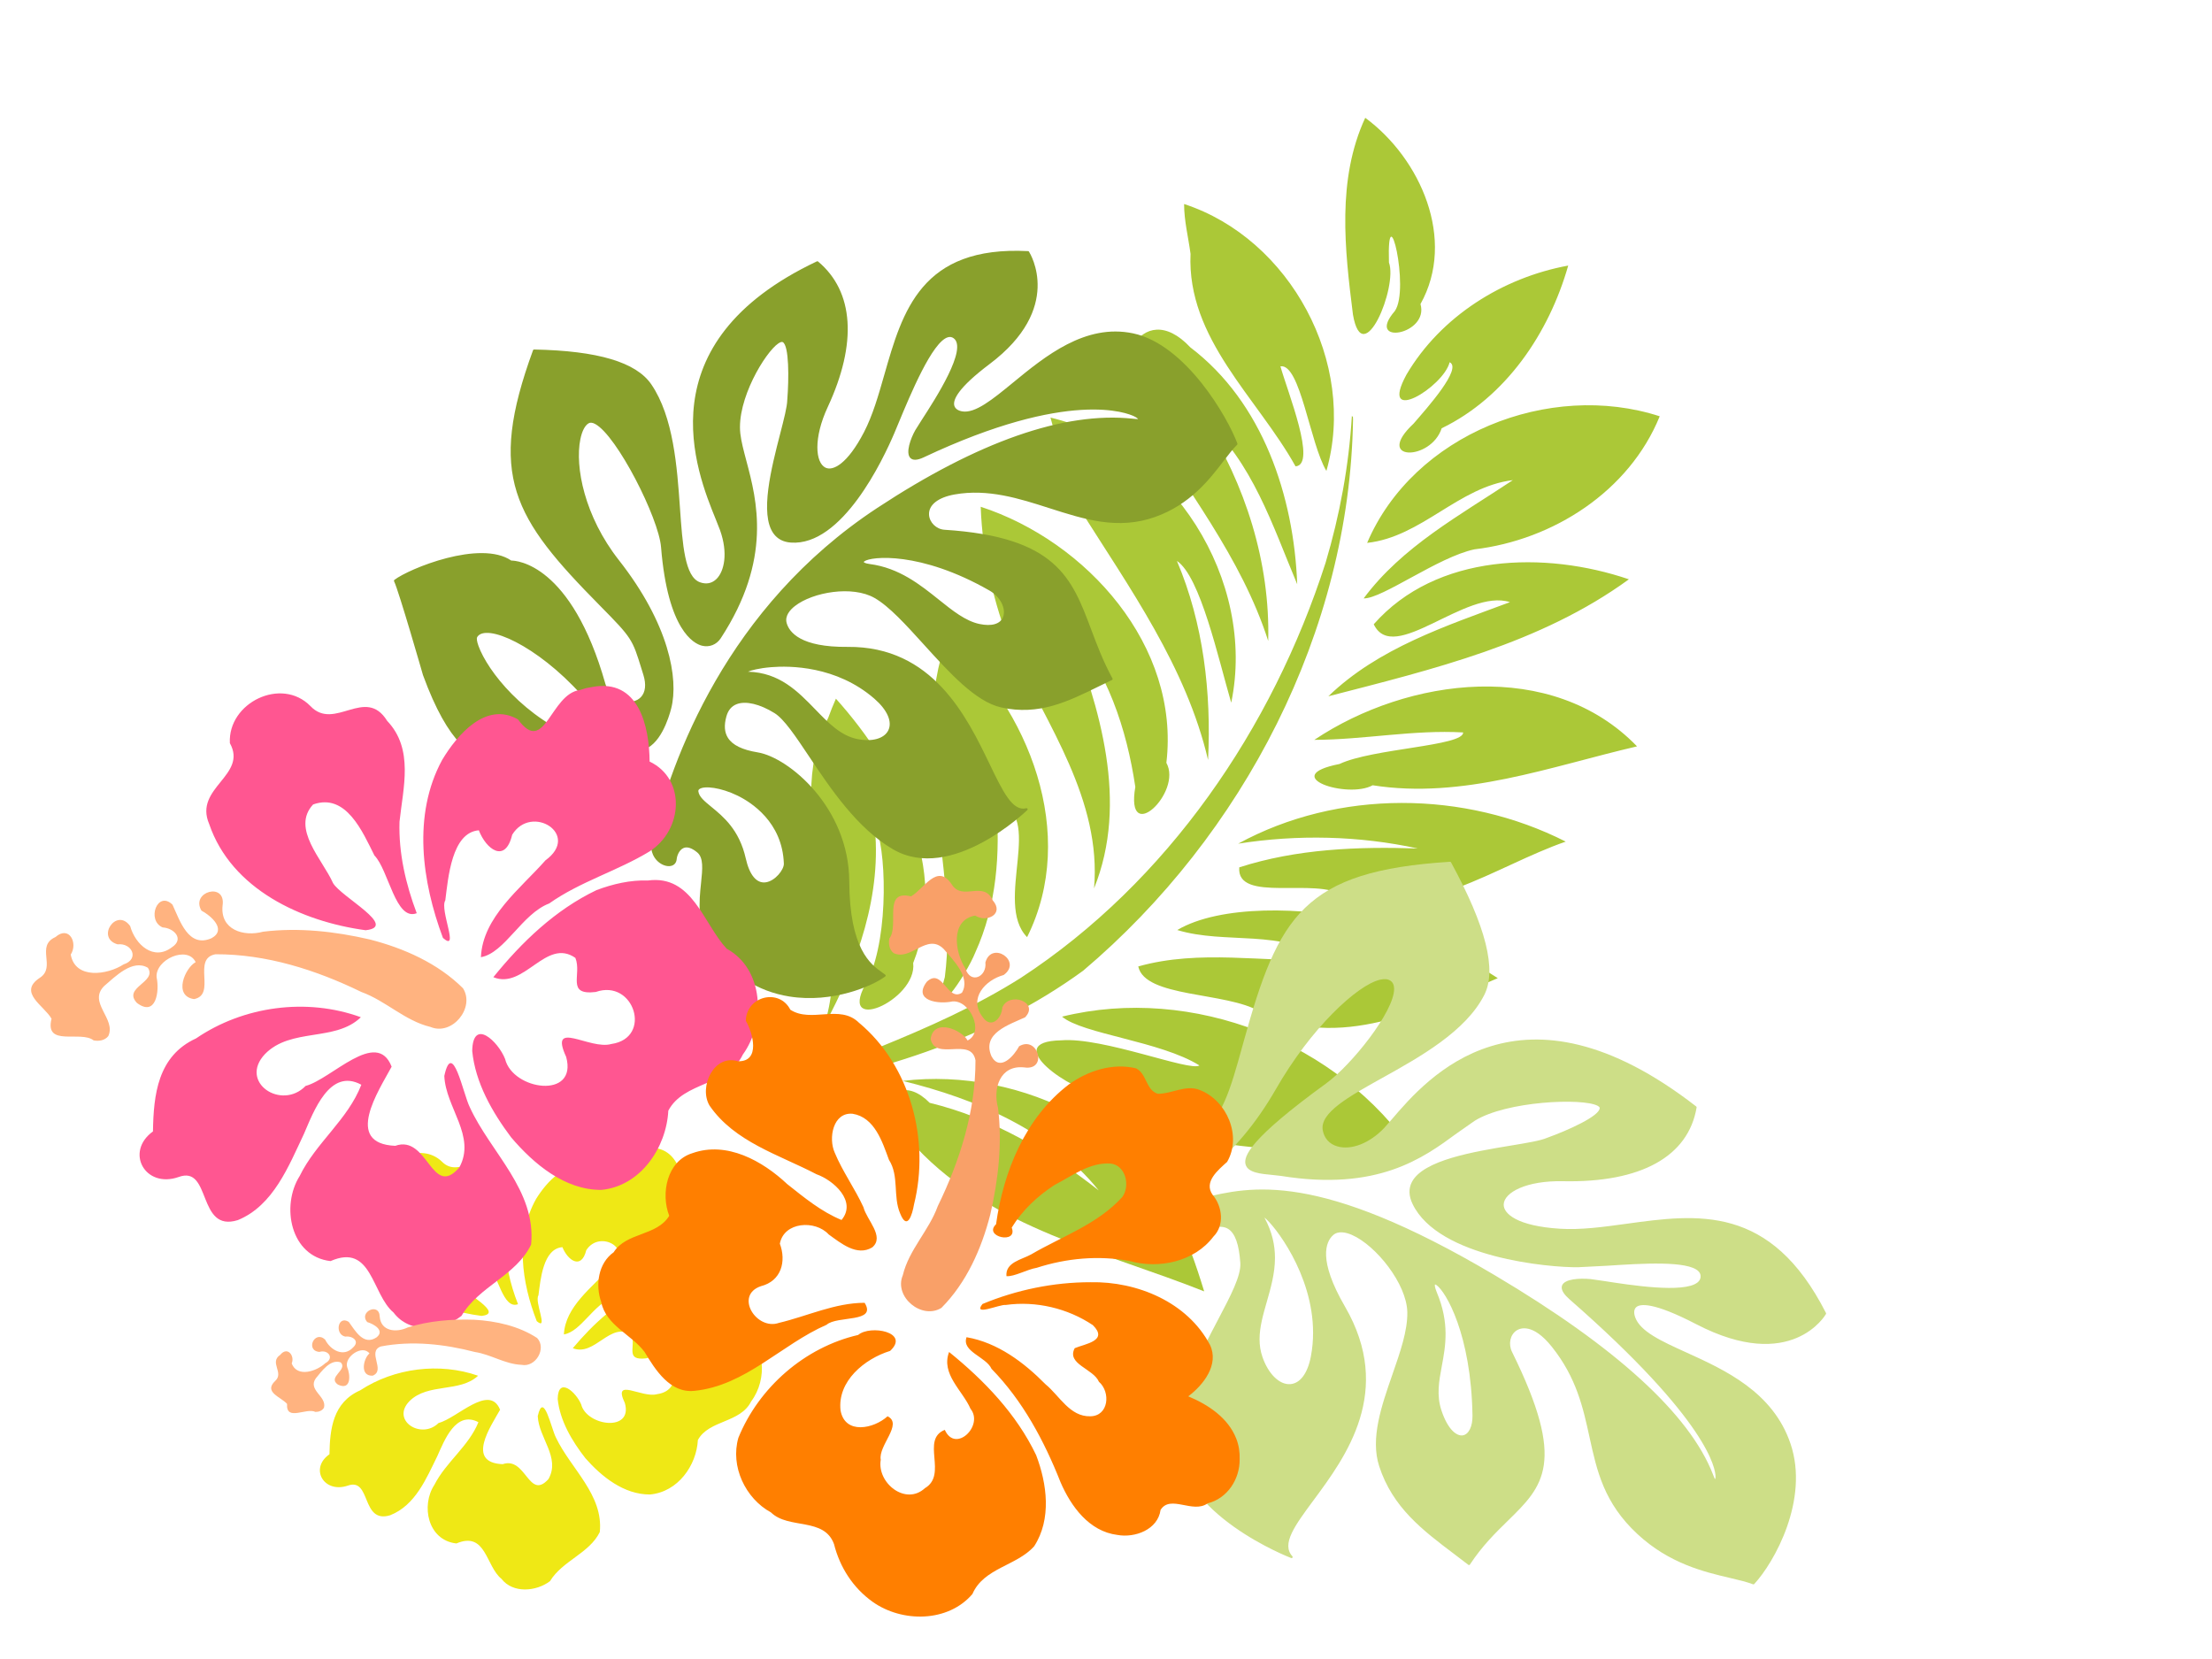 <?xml version="1.0"?><svg width="640" height="480" xmlns="http://www.w3.org/2000/svg">
 <title>hibiscus</title>
 <g>
  <title>Layer 1</title>
  <path id="path3416-4" fill="#abc837" transform="rotate(16.807 359.782 200.259)" d="m445.572,313.738c-29.823,7.019 -61.366,21.385 -91.972,9.834c-7.428,1.813 -32.622,-6.02 -15.159,-11.633c11.305,-4.45 38.361,-2.026 40.361,-4.602c-12.746,-3.471 -34.998,1.087 -42.13,-2.021c33.43,-19.802 78.848,-16.061 108.9,8.422zm8.566,-55.535c-17.744,14.751 -38.085,33.746 -63.166,29.151c-10.923,-2.672 -32.926,5.813 -37.39,-2.318c15.56,-9.928 34.376,-11.635 51.522,-17.486c-14.665,-5.162 -29.161,4.186 -43.762,4.134c9.758,-10.61 33.133,-17.043 50.316,-18.103c14.284,-0.958 28.732,0.636 42.48,4.622m7.398,-43.505c-17.673,12.821 -32.895,34.17 -56.952,33.598c-9.175,-3.021 -29.086,11.121 -31.317,0.846c14.374,-9.937 31.108,-15.718 47.875,-20.162c-17.382,1.379 -34.464,6.123 -50.16,13.695c23.138,-23.484 58.28,-33.721 90.554,-27.977m-94.22,-99.108c16.766,58.833 4.381,124.316 -28.64,175.234c-20.773,27.473 -50.201,46.99 -80.992,61.623c1.263,-15.861 19.785,-17.024 30.839,-23.289c11.762,-9.505 23.499,-19.59 33.518,-31.171c32.629,-38.86 48.752,-90.102 49.653,-140.428c-0.051,-14.409 -1.665,-28.825 -4.996,-42.85l0.359,0.15l0.259,0.731l0,0zm31.707,253.928c-30.793,-2.645 -63.901,0.258 -91.722,-15.738c-16.189,5.763 -16.495,-22.425 -0.078,-13.52c18.543,-1.025 36.975,3.381 54.143,10.116c-18.443,-12.607 -41.668,-15.073 -63.444,-13.93c31.549,-13.867 74.447,-7.204 94.035,23.116c2.472,3.234 4.802,6.574 7.066,9.956l0,0zm-127.533,-198.62c32.294,0.728 66.901,21.873 72.846,55.392c7.01,6.786 -4.409,26.803 -6.591,9.261c-7.252,-15.367 -17.537,-29.946 -32.144,-39.089c15.739,20.133 31.64,43.863 29.208,70.656c-5.287,-25.157 -26.683,-41.387 -42.89,-59.517c-8.746,-11.008 -15.881,-23.374 -20.43,-36.703m1.646,38.857c28.643,12.994 52.817,43.684 47.21,76.466c-12.294,-6.702 -5.153,-36.099 -19.822,-34.671c5.402,13.686 8.758,28.393 6.761,43.23c-0.618,7.132 -6.344,25.654 -6.381,9.388c-5.496,-32.589 -29.58,-60.312 -27.769,-94.413m-25.695,26.411c23.131,14.059 45.905,37.643 43.517,66.758c4.396,10.012 -16.068,27.361 -11.051,8.203c2.02,-14.278 -6.161,-38.366 -11.437,-43.76c8.294,19.023 7.132,40.586 3.049,60.484c0.752,-30.966 -30.183,-54.103 -24.6,-85.755l0.208,-2.97l0.317,-2.96m225.88,-53.81c-22.289,12.808 -43.804,29.295 -69.978,32.893c-5.734,5.939 -27.178,5.48 -10.96,-3.119c7.86,-7.091 32.903,-15.35 31.613,-19.086c-14.029,3.381 -26.843,10.309 -40.604,14.509c20.763,-25.226 59,-42.454 89.929,-25.197l0,0zm-16.237,-45.59c-19.076,25.213 -46.887,41.4 -73.45,57.542c9.83,-17.583 26.739,-29.336 42.42,-41.262c-13.451,-0.279 -26.909,27.373 -35.874,17.517c11.392,-24.924 41.32,-34.686 66.904,-33.797l0,0zm-5.098,-47.73c-2.174,23.323 -19.15,43.173 -40.185,52.354c-9.404,5.152 -21.406,21.43 -26.581,22.856c6.325,-17.595 19.759,-31.106 31.427,-45.242c-14.482,6.37 -20.503,23.377 -35.106,29.569c3.734,-33.971 36.9,-60.236 70.445,-59.537l0,0zm-37.952,-34.088c0.317,20.286 -6.216,41.614 -21.437,55.652c-0.225,10.057 -16.168,14.877 -8.176,1.066c2.471,-5.551 8.944,-19.425 4.856,-20.025c0.394,7.389 -14.406,23.876 -10.918,7.026c4.62,-18.942 18.501,-34.885 35.675,-43.719zm-68.581,-23.949c18.719,6.647 35.469,26.145 30.883,46.966c5.06,7.815 -11.966,16.28 -6.517,4.067c2.407,-7.374 -12.299,-32.624 -5.696,-12.945c4.53,5.97 1.897,32.436 -5.602,17.46c-7.741,-17.39 -15.808,-36.055 -13.068,-55.549l0,0zm-62.101,109.361c36.099,-2.11 70.714,27.86 73.914,63.855c-7.298,-11.198 -19.108,-32.364 -26.901,-34.733c12.581,15.106 20.568,33.562 25.28,52.528c-13.839,-23.98 -36.162,-41.088 -56.682,-58.909c-5.891,-7.085 -10.704,-14.968 -15.611,-22.741l0,0zm82.282,25.52c-11.688,-14.115 -22.654,-30.207 -39.849,-38.077c17.122,14.787 30.542,34.278 36.559,56.208c-14.471,-20.99 -35.836,-35.508 -54.553,-52.259c-13.345,-8.467 -9.651,-32.986 8.424,-22.539c24.657,9.167 41.146,32.584 49.419,56.667zm-63.138,-95.845c32.319,0.725 61.289,29.628 61.739,62.017c-6.87,-6.235 -16.237,-27.655 -21.479,-25.124c4.15,6.523 18.429,24.213 12.551,26.437c-16.299,-15.801 -40.799,-26.202 -46.858,-50.07c-1.999,-4.412 -4.545,-8.599 -5.953,-13.261l0,0z"/>
  <path id="svg_1" fill="#efe815" d="m145.094,456.818c-4.572,-3.691 -4.441,-13.883 -13.045,-10.249c-8.307,-0.921 -10.294,-10.981 -6.372,-16.948c3.355,-6.617 9.963,-11.202 12.743,-18.143c-6.541,-3.435 -9.855,5.304 -11.869,9.778c-3.18,6.448 -6.335,14.262 -13.675,17.158c-8.479,2.552 -5.405,-11.031 -12.269,-8.57c-6.925,2.324 -11.138,-5.006 -5.285,-9.079c0.121,-7.266 0.964,-15.014 8.912,-18.507c9.819,-6.449 22.897,-8.136 34.089,-4.217c-5.26,4.938 -14.466,2.025 -19.83,7.329c-5.502,5.596 3.415,11.297 8.406,6.342c5.349,-1.354 14.7,-11.507 17.79,-3.83c-2.685,4.79 -9.971,15.308 0.747,15.749c6.772,-2.321 7.522,10.656 13.248,4.318c3.547,-6.251 -2.835,-11.925 -3.096,-18.233c1.689,-7.45 3.891,3.581 5.259,6.208c4.277,9.011 13.799,16.574 12.691,27.355c-3.036,6.167 -10.824,8.292 -14.399,14.192c-3.987,3.022 -10.71,3.622 -14.043,-0.653l0,0zm-5.787,-76.09c-13.239,-1.717 -27.767,-8.143 -32.363,-21.145c-3.227,-7.22 8.028,-9.636 4.282,-16.085c-0.433,-8.044 10.67,-13.264 16.669,-7.369c5.012,5.069 11.355,-4.061 15.872,2.943c5.559,5.618 3.292,13.318 2.549,20.076c-0.199,6.226 1.289,12.399 3.564,18.196c-4.38,1.645 -5.801,-8.603 -8.749,-11.485c-2.44,-4.669 -5.847,-12.505 -12.687,-10.153c-4.597,4.76 1.987,10.999 4.13,15.655c1.759,2.814 13.545,8.672 6.733,9.368l0,0l0,0zm47.753,-7.977c-8.509,3.913 -15.461,10.331 -21.333,17.323c6.378,2.542 10.884,-7.924 16.967,-3.843c1.402,3.318 -2.006,7.497 4.209,6.786c7.955,-2.686 11.815,9.173 3.229,10.35c-4.484,1.244 -12.984,-5.052 -9.338,2.583c2.401,8.491 -11.062,6.655 -12.64,0.391c-1.428,-3.485 -6.673,-8.277 -6.798,-1.578c0.635,6.287 4.134,12.17 8.034,17.163c4.665,5.289 11.106,10.513 18.67,10.477c8.1,-0.732 13.463,-8.412 13.859,-15.768c3.205,-5.849 12.295,-4.868 15.417,-11.168c4.774,-6.317 4.354,-17.039 -3.359,-21.067c-4.871,-5.085 -7.079,-14.727 -16.249,-13.57c-3.65,-0.116 -7.271,0.688 -10.669,1.922l0,0zm-3.412,-39.824c-6.138,0.72 -7.251,13.215 -12.816,5.858c-6.647,-3.69 -12.616,3.104 -15.703,8.068c-6.158,10.927 -4.168,24.252 0.172,35.405c3.528,2.984 -0.738,-5.63 0.486,-7.469c0.603,-4.524 1.332,-13.51 6.936,-13.947c1.498,3.759 5.459,6.696 6.902,0.882c3.956,-6.215 14.258,-0.071 6.888,5.09c-5.194,5.664 -12.984,11.273 -13.359,19.278c4.937,-0.823 8.475,-8.627 14.129,-10.693c6.413,-4.364 14.11,-6.459 20.75,-10.348c6.966,-4.308 7.552,-14.437 0.017,-17.887c-0.056,-6.951 -2.202,-16.59 -11.881,-14.837l-1.282,0.233l-1.239,0.365l0,0l0,0z"/>
  <g id="g4206" fill="#cdde87">
   <g id="g4208" fill="#cdde87">
    <g id="g4214" fill="#cdde87">
     <g id="g4216" fill="#cdde87">
      <path id="path4224" fill="#cdde87" d="m373.312,400.474c2.865,-0.207 5.04,-3.132 5.967,-8.026c0.44,-2.319 0.636,-4.611 0.636,-6.855c0,-17.082 -11.413,-31.334 -14.066,-33.305c0.003,0.008 0.018,0.044 0.018,0.044c2.232,4.141 3.02,7.967 3.02,11.6c0,4.476 -1.198,8.655 -2.375,12.759c-1.061,3.698 -2.082,7.258 -2.082,10.787c0,1.705 0.239,3.403 0.826,5.106c1.701,4.944 4.938,8.115 8.056,7.89m49.943,14.814c1.715,-0.292 2.832,-2.596 2.781,-5.731l0,-0.001c-0.385,-23.549 -7.757,-35.89 -10.399,-37.722c-0.321,-0.222 -0.445,-0.193 -0.446,-0.193c-0.062,0.06 -0.175,0.618 0.503,2.227c3.775,8.979 2.546,15.578 1.462,21.4c-0.806,4.328 -1.567,8.416 -0.096,12.829c1.914,5.761 4.534,7.474 6.195,7.191m-3.431,-165.79c10.13,18.576 13.282,31.118 9.638,38.343c-5.346,10.58 -18.718,18.022 -29.462,24.002c-9.781,5.445 -18.229,10.146 -17.281,15.211c0.432,2.309 1.915,3.948 4.175,4.615c4.065,1.2 9.412,-0.895 13.62,-5.335l2.203,-2.507c10.127,-11.836 37.024,-43.278 88.047,-3.695c0.091,0.07 0.136,0.185 0.117,0.299c-2.411,14.227 -16.147,21.802 -38.681,21.331c-10.539,-0.216 -16.986,3.231 -17.131,6.689c-0.117,2.773 4.061,6.286 16.218,7.056c6.103,0.386 12.503,-0.495 19.278,-1.429c20.514,-2.825 41.726,-5.746 57.75,25.818c0.047,0.091 0.045,0.201 -0.005,0.292c-0.096,0.174 -9.939,17.26 -37.524,2.948c-12.566,-6.521 -16.274,-5.895 -17.365,-4.943c-0.94,0.821 -0.535,2.323 -0.317,2.93c1.483,4.137 7.615,6.92 14.715,10.143c11.217,5.092 25.18,11.43 30.248,26.485c5.455,16.208 -4.725,34.316 -10.51,40.556c-0.086,0.094 -0.22,0.125 -0.338,0.08c-1.892,-0.714 -4.175,-1.251 -6.82,-1.874c-7.343,-1.727 -17.399,-4.094 -26.615,-12.643c-9.73,-9.024 -11.755,-18.292 -13.899,-28.103c-1.845,-8.445 -3.753,-17.177 -10.905,-26.122c-5.506,-6.878 -9.158,-5.359 -10.146,-4.73c-1.893,1.205 -2.489,3.942 -1.358,6.231c15.874,32.154 9.066,38.811 -1.239,48.887c-3.476,3.399 -7.416,7.253 -10.945,12.643c-0.048,0.071 -0.125,0.12 -0.21,0.135c-0.085,0.015 -0.178,-0.008 -0.243,-0.06l-4.045,-3.083c-9.193,-6.941 -17.877,-13.497 -21.754,-25.459c-2.605,-8.032 0.661,-17.425 3.82,-26.505c2.27,-6.522 4.412,-12.682 4.319,-18.033c-0.147,-8.225 -9.1,-19.369 -16.055,-22.385c-1.643,-0.711 -3.917,-1.275 -5.423,0.085c-2.096,1.891 -4.436,7.091 3.45,20.676c14.219,24.499 0.219,43.42 -9.045,55.943c-5.482,7.407 -9.442,12.761 -6.174,16.299c0.099,0.107 0.11,0.267 0.03,0.387c-0.081,0.12 -0.233,0.169 -0.37,0.117c-0.327,-0.123 -32.726,-12.586 -32.906,-33.833c-0.106,-12.638 6.485,-25.166 11.783,-35.231c3.567,-6.78 6.648,-12.634 6.395,-16.312c-0.367,-5.4 -1.522,-8.626 -3.53,-9.864c-2.299,-1.416 -5.52,-0.061 -8.635,1.251c-2.064,0.868 -4.014,1.689 -5.758,1.782c-1.831,0.1 -3.306,-1.494 -3.59,-3.877c-0.331,-2.795 1.118,-6.135 5.083,-6.863c0,-0.002 5.371,-1.198 5.371,-1.198c14.102,-3.41 33.417,-8.08 84.661,22.304c35.174,20.856 56.428,40.27 63.171,57.701c0.242,0.625 0.465,1.193 0.594,1.321c0.003,-0.048 0.065,-0.152 0.109,-0.375c0.001,-0.011 0.019,-0.116 0.019,-0.323c0,-2.207 -1.848,-15.993 -42.234,-51.334c-1.513,-1.323 -2.274,-2.469 -2.274,-3.419c0,-0.23 0.045,-0.449 0.134,-0.655c0.787,-1.827 4.962,-2.102 8.298,-1.782l3.941,0.568c7.425,1.159 22.876,3.573 26.888,0.423c0.565,-0.443 0.865,-0.966 0.92,-1.601c0.054,-0.639 -0.146,-1.18 -0.611,-1.654c-3.069,-3.126 -16.485,-2.251 -26.28,-1.612l-8.605,0.441c-8.189,0.102 -40.305,-2.703 -47.828,-18.281c-1.124,-2.33 -1.196,-4.473 -0.212,-6.368c3.303,-6.365 17.918,-8.78 28.589,-10.544c4.652,-0.768 8.67,-1.432 10.47,-2.227c6.202,-2.228 15.37,-6.368 15.286,-8.673c-0.009,-0.256 -0.33,-0.48 -0.596,-0.622c-4.364,-2.319 -26.412,-1.369 -35.579,4.35c0,0.001 -5.22,3.656 -5.22,3.656c-9.641,7.088 -22.845,16.795 -50.798,12.288l-2.54,-0.284c-3.311,-0.303 -7.066,-0.645 -7.719,-3.02c-0.643,-2.333 1.078,-7.305 23.344,-23.489c7.272,-5.287 19.716,-20.805 19.629,-27.364c-0.015,-1.082 -0.36,-1.84 -1.055,-2.317c-0.716,-0.491 -1.722,-0.594 -2.99,-0.304c-6.639,1.518 -20.066,14.069 -30.183,31.701c-11.764,20.503 -26.552,30.167 -35.99,30.649c-1.229,0.064 -1.936,-0.191 -2.159,-0.777c-0.699,-1.829 4.31,-6.058 10.931,-11.397l3.848,-3.18c8.015,-7.177 10.079,-14.661 13.828,-28.248l0.252,-0.907c10.043,-36.331 17.336,-49.282 59.686,-51.957c0.12,-0.008 0.235,0.055 0.294,0.162"/>
     </g>
    </g>
   </g>
  </g>
  <g id="g3876" fill="#89a02c">
   <g id="g3878" fill="#89a02c">
    <g id="g3884" fill="#89a02c">
     <g id="g3886" fill="#89a02c">
      <path id="path3894" fill="#89a02c" d="m271.644,173.507c-5.391,-4.319 -11.503,-9.214 -20.025,-10.319c-1.567,-0.203 -1.708,-0.567 -1.71,-0.571l0,-0.004c0,-0.017 0.025,-0.088 0.167,-0.196c1.862,-1.437 16.218,-3.01 36.235,8.461c3.086,1.771 4.84,5.19 3.908,7.623c-0.786,2.054 -3.287,2.794 -6.861,2.031c-4.016,-0.86 -7.756,-3.855 -11.714,-7.025m-48.541,19.529c5.319,-0.441 18.878,-0.436 29.885,9.122c3.74,3.251 5.243,6.674 4.019,9.162c-1.176,2.387 -4.686,3.373 -8.948,2.512c-4.787,-0.966 -8.348,-4.641 -12.12,-8.531c-5.103,-5.265 -10.385,-10.704 -19.51,-10.956c0.84,-0.38 3.063,-1.009 6.674,-1.309m-17.284,40.413c-1.98,-1.62 -3.543,-2.902 -3.76,-4.462c-0.041,-0.285 0.06,-0.505 0.319,-0.691c1.385,-1.004 6.148,-0.476 11.03,1.91c3.885,1.899 12.969,7.618 13.386,19.676c0.058,1.729 -2.532,5.054 -5.288,5.408c-2.619,0.335 -4.654,-2.12 -5.732,-6.915c-1.863,-8.303 -6.54,-12.132 -9.955,-14.926m-57.972,-71.261l-0.008,0l0.008,0zm108.022,-53.79c-1.73,6.055 -3.364,11.776 -5.893,16.65c-4.803,9.252 -9.009,11.303 -11.149,10.252c-2.933,-1.443 -3.513,-8.554 0.662,-17.529c8.584,-18.466 7.59,-33.423 -2.798,-42.111c-0.094,-0.079 -0.224,-0.095 -0.334,-0.042c-50.026,23.655 -34.905,60.788 -29.211,74.766l1.183,3.008c2.38,6.695 1.205,11.909 -1.015,14.107c-1.316,1.302 -2.982,1.633 -4.821,0.958c-4.362,-1.604 -5.011,-10.83 -5.76,-21.513c-0.822,-11.723 -1.849,-26.313 -8.284,-35.731c-4.393,-6.429 -15.49,-9.73 -33.925,-10.09c-0.132,-0.003 -0.253,0.08 -0.298,0.205c-13.319,36.369 -5.714,48.518 19.415,73.964c9.223,9.337 9.326,9.671 11.963,18.215l0.55,1.772c0.852,2.735 0.599,5.009 -0.708,6.403c-1.165,1.24 -3.128,1.707 -5.125,1.22c-2.513,-0.613 -4.439,-2.486 -5.154,-5.013c-9.87,-34.873 -25.796,-35.7 -27.244,-35.701c-8.946,-6.1 -29.565,2.325 -33.82,5.593c-0.116,0.091 -0.155,0.251 -0.09,0.385c1.403,2.9 8.303,26.926 8.371,27.167c7.409,20.189 14.16,24.05 22.893,27.303c6.091,2.27 11.48,2.303 18.604,0.113c10.367,-3.182 14.785,1.292 17.158,3.694c0.975,0.988 1.68,1.701 2.343,1.136c0.237,-0.202 0.491,-0.601 0.36,-1.355c-0.465,-2.681 -5.556,-8.318 -15.006,-11.9c-17.184,-6.521 -27.702,-20.288 -30.294,-27.433c-0.524,-1.444 -0.549,-2.245 -0.398,-2.515c0.439,-0.78 1.312,-1.204 2.595,-1.258c6.63,-0.279 22.928,9.715 34.404,26.626c3.676,5.414 7.213,7.868 10.513,7.292c5.4,-0.944 7.981,-9.473 8.643,-12.064c2.204,-8.619 -0.617,-24.418 -15.142,-42.913c-9.943,-12.667 -12.748,-26.998 -11.146,-34.953c0.482,-2.396 1.343,-4.048 2.425,-4.649c0.475,-0.264 1.1,-0.194 1.856,0.211c6.296,3.368 18.385,27.174 19.07,35.639c1.949,24.154 9.534,27.926 11.812,28.507c2.144,0.547 4.234,-0.276 5.459,-2.142c14.976,-22.896 10.433,-39.986 7.426,-51.294c-0.798,-3.005 -1.488,-5.598 -1.757,-7.913c-1.139,-9.84 7.231,-23.567 11.004,-26.107c0.565,-0.38 1.017,-0.512 1.272,-0.372c1.853,1.016 1.793,10.58 1.301,16.761c-0.026,1.888 -0.966,5.534 -2.052,9.755c-2.523,9.797 -5.979,23.216 -1.94,28.842c1.142,1.592 2.829,2.48 5.011,2.64c14.844,1.09 26.694,-23.982 29.973,-31.693l1.245,-2.981c3.397,-8.189 9.72,-23.431 14.247,-24.732c0.601,-0.173 1.135,-0.084 1.635,0.271c4.163,2.963 -5.192,17.435 -9.189,23.615l-1.892,3.009c-1.349,2.396 -2.845,6.506 -1.449,8.006c0.723,0.775 2.034,0.72 3.901,-0.16c42.183,-19.889 59.08,-12.747 60.868,-11.867c0.781,0.384 1.045,0.647 1.15,0.795c-0.301,0.017 -0.918,-0.045 -1.589,-0.114c-19.821,-2.084 -44.686,6.613 -73.904,25.844c-43.512,28.641 -59.496,72.648 -65.152,96.331c-0.808,3.359 1.005,5.347 1.822,6.046c1.29,1.105 2.922,1.533 4.057,1.064c0.747,-0.308 1.197,-0.976 1.271,-1.88c0.066,-0.793 0.636,-2.611 1.984,-3.179c1.062,-0.447 2.393,-0.021 3.947,1.266c1.871,1.547 1.535,4.778 1.111,8.87c-0.56,5.402 -1.256,12.123 2.924,18.129c5.753,8.273 13.373,13.218 22.65,14.696c12.503,1.993 24.074,-3.05 27.719,-5.803c0.08,-0.06 0.13,-0.15 0.13,-0.249c-0.001,-0.099 -0.044,-0.188 -0.124,-0.246l-0.882,-0.647c-3.299,-2.343 -9.44,-6.708 -9.537,-26.407c-0.101,-21.346 -17.543,-35.825 -26.476,-37.28c-4.461,-0.728 -7.279,-2.101 -8.614,-4.198c-1.028,-1.616 -1.173,-3.66 -0.445,-6.248c0.493,-1.753 1.489,-2.932 2.959,-3.503c2.619,-1.016 6.713,-0.049 10.958,2.589c2.772,1.721 6.087,6.686 9.926,12.436c6.215,9.308 13.947,20.891 24.334,26.953c16.936,9.887 38.672,-11.137 38.89,-11.35c0.101,-0.099 0.123,-0.254 0.053,-0.377c-0.07,-0.123 -0.213,-0.185 -0.351,-0.148c-3.967,1.033 -6.766,-4.774 -10.641,-12.81c-6.548,-13.583 -16.442,-34.108 -41.068,-33.868c-13.62,0.134 -16.892,-4.262 -17.631,-6.895c-0.581,-2.079 0.98,-3.827 2.391,-4.927c5.194,-4.05 16.627,-5.994 23.033,-2.333c4.25,2.429 9.1,7.78 14.236,13.446c7.39,8.154 15.031,16.587 22.39,18.224c10.928,2.434 19.309,-1.689 28.18,-6.05l3.901,-1.894c0.075,-0.037 0.135,-0.105 0.163,-0.187c0.025,-0.081 0.017,-0.17 -0.023,-0.245c-2.681,-4.908 -4.45,-9.61 -6.16,-14.158c-5.628,-14.972 -10.075,-26.798 -42.461,-28.871c-2.335,-0.15 -4.335,-2.097 -4.46,-4.342c-0.157,-2.827 2.618,-5.023 7.423,-5.873c9.67,-1.709 18.637,1.165 27.308,3.941c10.26,3.288 19.952,6.393 30.689,2.569c10.156,-3.616 15.708,-10.849 19.76,-16.127c1.458,-1.899 2.716,-3.539 3.968,-4.766c0.088,-0.086 0.117,-0.216 0.075,-0.331c-2.703,-7.389 -14.882,-28.676 -30.193,-31.896c-13.821,-2.904 -25.431,6.621 -34.759,14.276c-5.887,4.83 -10.971,9.001 -14.763,8.286c-0.569,-0.107 -1.924,-0.488 -2.209,-1.7c-0.389,-1.661 1.074,-5.09 10.246,-11.999c21.389,-16.109 11.789,-31.85 11.369,-32.511c-0.054,-0.086 -0.146,-0.14 -0.248,-0.145c-30.921,-1.597 -36.346,17.386 -41.595,35.746"/>
     </g>
    </g>
   </g>
  </g>
  <path id="path7488" fill="#ff5691" d="m113.878,379.775c-6.395,-5.367 -6.212,-20.185 -18.247,-14.902c-11.62,-1.339 -14.398,-15.966 -8.912,-24.642c4.693,-9.621 13.936,-16.288 17.824,-26.38c-9.149,-4.994 -13.784,7.712 -16.602,14.217c-4.447,9.375 -8.861,20.737 -19.128,24.948c-11.859,3.71 -7.56,-16.039 -17.162,-12.46c-9.686,3.379 -15.579,-7.279 -7.393,-13.2c0.17,-10.565 1.349,-21.83 12.465,-26.909c13.734,-9.376 32.028,-11.83 47.682,-6.132c-7.358,7.179 -20.234,2.945 -27.737,10.656c-7.696,8.136 4.777,16.425 11.758,9.221c7.483,-1.968 20.561,-16.731 24.884,-5.569c-3.756,6.964 -13.946,22.257 1.045,22.899c9.472,-3.374 10.522,15.494 18.531,6.278c4.961,-9.089 -3.966,-17.339 -4.331,-26.511c2.362,-10.832 5.442,5.206 7.356,9.026c5.983,13.102 19.301,24.098 17.751,39.774c-4.247,8.967 -15.14,12.056 -20.141,20.635c-5.577,4.394 -14.981,5.266 -19.643,-0.949l0,0zm-8.094,-110.633c-18.518,-2.497 -38.839,-11.84 -45.268,-30.745c-4.513,-10.497 11.229,-14.01 5.99,-23.387c-0.606,-11.696 14.925,-19.285 23.316,-10.715c7.01,7.37 15.883,-5.905 22.201,4.279c7.776,8.169 4.605,19.364 3.565,29.19c-0.278,9.053 1.803,18.028 4.985,26.456c-6.126,2.392 -8.114,-12.508 -12.237,-16.699c-3.412,-6.788 -8.178,-18.182 -17.746,-14.762c-6.43,6.921 2.78,15.992 5.777,22.762c2.461,4.091 18.947,12.609 9.418,13.621l0,0l0,0zm66.795,-11.598c-11.902,5.689 -21.626,15.021 -29.839,25.187c8.921,3.696 15.224,-11.521 23.733,-5.587c1.961,4.824 -2.806,10.901 5.888,9.867c11.127,-3.905 16.527,13.337 4.517,15.048c-6.272,1.809 -18.161,-7.345 -13.061,3.756c3.359,12.345 -15.473,9.676 -17.68,0.568c-1.998,-5.067 -9.334,-12.035 -9.509,-2.295c0.888,9.141 5.783,17.695 11.237,24.954c6.525,7.69 15.535,15.285 26.115,15.234c11.33,-1.065 18.832,-12.231 19.385,-22.927c4.483,-8.505 17.198,-7.078 21.564,-16.238c6.678,-9.185 6.09,-24.775 -4.699,-30.631c-6.813,-7.394 -9.902,-21.412 -22.728,-19.731c-5.105,-0.168 -10.17,1.001 -14.923,2.795l0,0zm-4.772,-57.903c-8.586,1.047 -10.142,19.215 -17.926,8.518c-9.297,-5.365 -17.647,4.513 -21.964,11.731c-8.614,15.887 -5.83,35.262 0.24,51.478c4.935,4.339 -1.032,-8.186 0.68,-10.859c0.843,-6.578 1.863,-19.643 9.702,-20.278c2.096,5.466 7.636,9.736 9.654,1.282c5.534,-9.037 19.943,-0.103 9.634,7.401c-7.265,8.236 -18.161,16.39 -18.686,28.03c6.906,-1.196 11.854,-12.544 19.763,-15.548c8.97,-6.345 19.736,-9.391 29.024,-15.045c9.744,-6.264 10.563,-20.991 0.024,-26.007c-0.078,-10.107 -3.08,-24.121 -16.619,-21.572l-1.793,0.339l-1.733,0.53l0,0l0,0z"/>
  <path id="path7490" fill="#ffb380" d="m27.088,301.016c-3.717,-2.959 -14.254,2.031 -12.175,-6.265c-2.135,-3.794 -9.836,-7.593 -3.397,-11.839c4.827,-3.112 -1.304,-9.181 4.52,-11.786c3.992,-3.497 6.582,1.764 4.431,5.059c1.297,7.265 10.617,5.888 15.278,2.848c4.701,-1.519 2.442,-6.287 -1.715,-5.806c-6.4,-1.806 -0.358,-10.815 3.633,-5.287c1.46,5.341 6.772,10.183 12.069,6.136c3.696,-2.416 0.571,-5.577 -2.677,-5.742c-4.737,-2.049 -1.504,-10.816 2.848,-6.593c2.142,4.58 4.589,12.663 11.296,9.712c4.567,-2.504 -0.286,-6.604 -2.919,-7.986c-3.219,-5.493 7.153,-8.396 6.12,-1.472c-0.757,7.028 6.104,9.115 11.736,7.572c10.294,-1.257 20.781,-0.082 30.847,2.248c9.882,2.533 19.69,6.875 26.989,14.13c3.533,5.664 -3.172,13.828 -9.433,11.177c-7.4,-1.772 -12.914,-7.56 -19.994,-10.117c-13.128,-6.392 -27.48,-10.956 -42.202,-10.909c-6.894,1.249 0.362,11.694 -6.202,12.976c-6.135,-0.908 -2.58,-9.071 0.468,-10.696c-2.368,-4.955 -11.774,-0.724 -11.295,4.41c0.879,3.975 -0.171,11.553 -5.688,7.399c-4.272,-4.503 5.912,-5.994 3.163,-10.173c-4.433,-2.617 -9.443,2.545 -12.683,5.306c-4.734,4.802 3.597,9.452 1.221,14.461c-1.008,1.272 -2.727,1.531 -4.239,1.237z"/>
  <path id="path6658" fill="#f9a068" d="m257.314,271.523c2.96,-3.718 -2.03,-14.254 6.266,-12.175c3.793,-2.135 7.592,-9.837 11.839,-3.397c3.111,4.827 9.181,-1.305 11.785,4.519c3.498,3.992 -1.763,6.582 -5.058,4.432c-7.266,1.297 -5.889,10.616 -2.849,15.278c1.52,4.701 6.287,2.442 5.807,-1.715c1.806,-6.4 10.814,-0.357 5.287,3.634c-5.341,1.46 -10.184,6.771 -6.137,12.069c2.416,3.696 5.577,0.571 5.742,-2.677c2.049,-4.737 10.817,-1.504 6.594,2.848c-4.58,2.142 -12.664,4.589 -9.712,11.296c2.503,4.567 6.603,-0.286 7.985,-2.92c5.494,-3.218 8.397,7.154 1.472,6.12c-7.027,-0.756 -9.115,6.105 -7.571,11.736c1.257,10.294 0.081,20.781 -2.248,30.847c-2.533,9.882 -6.876,19.69 -14.131,26.989c-5.664,3.532 -13.827,-3.172 -11.177,-9.434c1.773,-7.399 7.56,-12.913 10.117,-19.994c6.392,-13.128 10.957,-27.48 10.91,-42.202c-1.249,-6.893 -11.695,0.362 -12.977,-6.201c0.909,-6.136 9.072,-2.58 10.696,0.467c4.955,-2.368 0.724,-11.773 -4.41,-11.295c-3.974,0.879 -11.552,-0.17 -7.399,-5.688c4.504,-4.272 5.994,5.912 10.174,3.163c2.616,-4.433 -2.546,-9.442 -5.307,-12.682c-4.802,-4.735 -9.451,3.597 -14.461,1.22c-1.271,-1.007 -1.531,-2.726 -1.237,-4.238z"/>
  <path id="path6656" fill="#ff7f00" d="m177.556,362.313c3.685,-5.841 12.467,-4.615 16.073,-10.544c-2.512,-6.451 -0.657,-15.862 6.688,-18.115c9.966,-3.567 20.311,2.229 27.444,8.937c4.923,3.895 9.852,7.983 15.719,10.386c4.513,-5.38 -2.288,-11.495 -7.254,-13.235c-10.806,-5.652 -23.695,-9.318 -30.94,-19.871c-3.187,-5.389 1.283,-14.942 8.18,-12.821c6.727,0.237 4.329,-8.353 2.32,-11.699c0.155,-7.141 9.673,-9.506 12.884,-3.207c6.036,3.915 14.294,-1.664 19.799,3.711c14.956,12.433 20.625,34.038 15.984,52.616c-0.515,3.082 -1.985,7.679 -3.993,2.661c-2.166,-4.95 -0.242,-10.868 -3.262,-15.563c-1.921,-5.241 -4.164,-12.298 -10.509,-13.323c-5.689,-0.517 -7.066,7.074 -5.175,11.26c2.275,5.488 5.833,10.364 8.312,15.781c0.912,3.669 6.236,8.497 2.55,11.611c-4.44,2.704 -9.095,-1.22 -12.614,-3.742c-3.869,-4.235 -12.949,-3.688 -14.126,2.683c1.901,5.105 0.464,10.802 -5.518,12.304c-7.694,2.659 -1.274,12.871 5.256,10.607c8.213,-1.949 16.18,-5.799 24.785,-5.811c3.675,5.865 -7.982,3.653 -10.992,6.353c-13.078,5.691 -23.451,17.645 -38.251,19.117c-7.033,0.754 -11.297,-6.047 -14.436,-11.266c-3.834,-5.1 -11.158,-7.63 -12.533,-14.439c-1.735,-4.897 -0.868,-11.227 3.609,-14.391l0,0zm110.632,-8.094c2.125,-15.274 8.491,-30.859 21.054,-40.447c5.507,-3.974 12.643,-6.289 19.402,-4.682c3.178,1.484 2.859,6.32 6.347,7.371c4.063,0.06 8.076,-2.736 12.162,-1.08c7.815,3.021 12.231,13.347 7.89,20.789c-2.506,2.287 -6.927,5.788 -4.161,9.573c2.795,3.315 3.458,8.797 0.196,12.044c-5.5,7.285 -15.771,9.448 -24.275,7.053c-8.934,-1.663 -18.211,-0.816 -26.832,1.968c-2.854,0.482 -6.539,2.63 -8.771,2.422c-0.367,-4.022 4.425,-4.766 7.132,-6.287c8.957,-5.229 19.281,-8.749 26.396,-16.627c2.326,-3.221 0.994,-9.172 -3.395,-9.665c-6.06,-0.406 -11.099,3.562 -16.206,6.192c-4.928,3.19 -9.33,7.315 -12.407,12.345c1.907,4.921 -8.374,2.696 -4.532,-0.97l0,0.001zm11.599,66.795c-5.684,-11.905 -15.025,-21.623 -25.187,-29.839c-2.424,6.394 3.906,11.127 6.202,16.433c3.917,4.856 -4.365,12.974 -7.442,6.095c-7.061,2.806 0.95,12.934 -5.768,16.881c-5.597,5.144 -13.906,-1.543 -12.767,-8.242c-0.758,-4.093 6.538,-10.345 1.97,-12.568c-3.946,3.604 -12.308,5.41 -13.596,-1.683c-0.976,-8.479 6.965,-14.959 14.34,-17.232c5.869,-5.445 -5.752,-7.613 -9.247,-4.615c-15.422,3.558 -28.707,15.139 -34.654,29.749c-2.388,8.242 2.011,17.552 9.431,21.602c5.125,4.98 15.377,1.312 18.238,9.166c1.703,6.738 5.489,12.627 11.162,16.689c8.507,6.045 21.805,6.024 28.882,-2.251c3.267,-7.572 12.84,-8.137 17.876,-13.833c5.067,-7.839 3.722,-18.073 0.56,-26.352l0,0zm57.902,-4.773c-2.358,-6.037 -8.138,-9.842 -13.895,-12.24c4.405,-3.293 9.007,-9.194 6.286,-14.9c-6.53,-12.366 -21.062,-18.389 -34.558,-18.115c-10.685,-0.001 -21.406,2.206 -31.254,6.299c-2.949,3.691 4.976,0.037 6.747,0.28c8.723,-1.218 17.892,0.957 25.171,5.829c4.623,4.551 -2.21,5.408 -5.235,6.669c-2.473,4.636 5.385,5.91 7.002,9.723c3.446,2.99 2.854,9.928 -2.495,9.989c-5.927,0.156 -8.908,-5.939 -12.944,-9.248c-6.272,-6.353 -13.864,-12.077 -22.862,-13.632c-1.49,4.199 5.659,5.629 7.233,9.158c9.05,9.252 15.226,20.837 19.954,32.779c3.021,7.017 8.29,14.252 16.444,15.269c5.105,0.933 11.726,-1.545 12.504,-7.237c2.84,-4.534 9.371,1.194 13.606,-1.897c5.742,-1.405 9.351,-7.028 9.276,-12.758c0.073,-2.027 -0.234,-4.077 -0.98,-5.968l0,0z"/>
  <path id="svg_2" fill="#ffb380" transform="rotate(-10.67 116.503 390.5)" d="m88.363,403.529c-2.33,-1.794 -8.935,1.232 -7.632,-3.799c-1.338,-2.301 -6.166,-4.604 -2.129,-7.179c3.026,-1.887 -0.818,-5.567 2.833,-7.147c2.502,-2.121 4.126,1.07 2.778,3.068c0.813,4.406 6.655,3.57 9.577,1.727c2.947,-0.921 1.531,-3.812 -1.075,-3.521c-4.012,-1.095 -0.224,-6.558 2.278,-3.206c0.915,3.239 4.245,6.175 7.565,3.721c2.317,-1.465 0.358,-3.382 -1.678,-3.482c-2.969,-1.243 -0.943,-6.559 1.785,-3.998c1.343,2.777 2.876,7.679 7.081,5.889c2.863,-1.518 -0.179,-4.005 -1.83,-4.843c-2.018,-3.331 4.484,-5.091 3.836,-0.893c-0.474,4.262 3.826,5.527 7.356,4.592c6.452,-0.762 13.026,-0.05 19.336,1.363c6.194,1.536 12.342,4.169 16.917,8.568c2.215,3.435 -1.988,8.385 -5.913,6.778c-4.639,-1.075 -8.095,-4.584 -12.533,-6.135c-8.229,-3.876 -17.225,-6.644 -26.454,-6.615c-4.321,0.757 0.227,7.091 -3.888,7.869c-3.846,-0.551 -1.617,-5.501 0.293,-6.486c-1.485,-3.005 -7.38,-0.439 -7.08,2.674c0.551,2.41 -0.107,7.006 -3.565,4.487c-2.678,-2.731 3.706,-3.635 1.983,-6.169c-2.779,-1.587 -5.919,1.543 -7.95,3.218c-2.968,2.912 2.255,5.732 0.765,8.769c-0.632,0.771 -1.709,0.928 -2.657,0.75z"/>
 </g>
</svg>